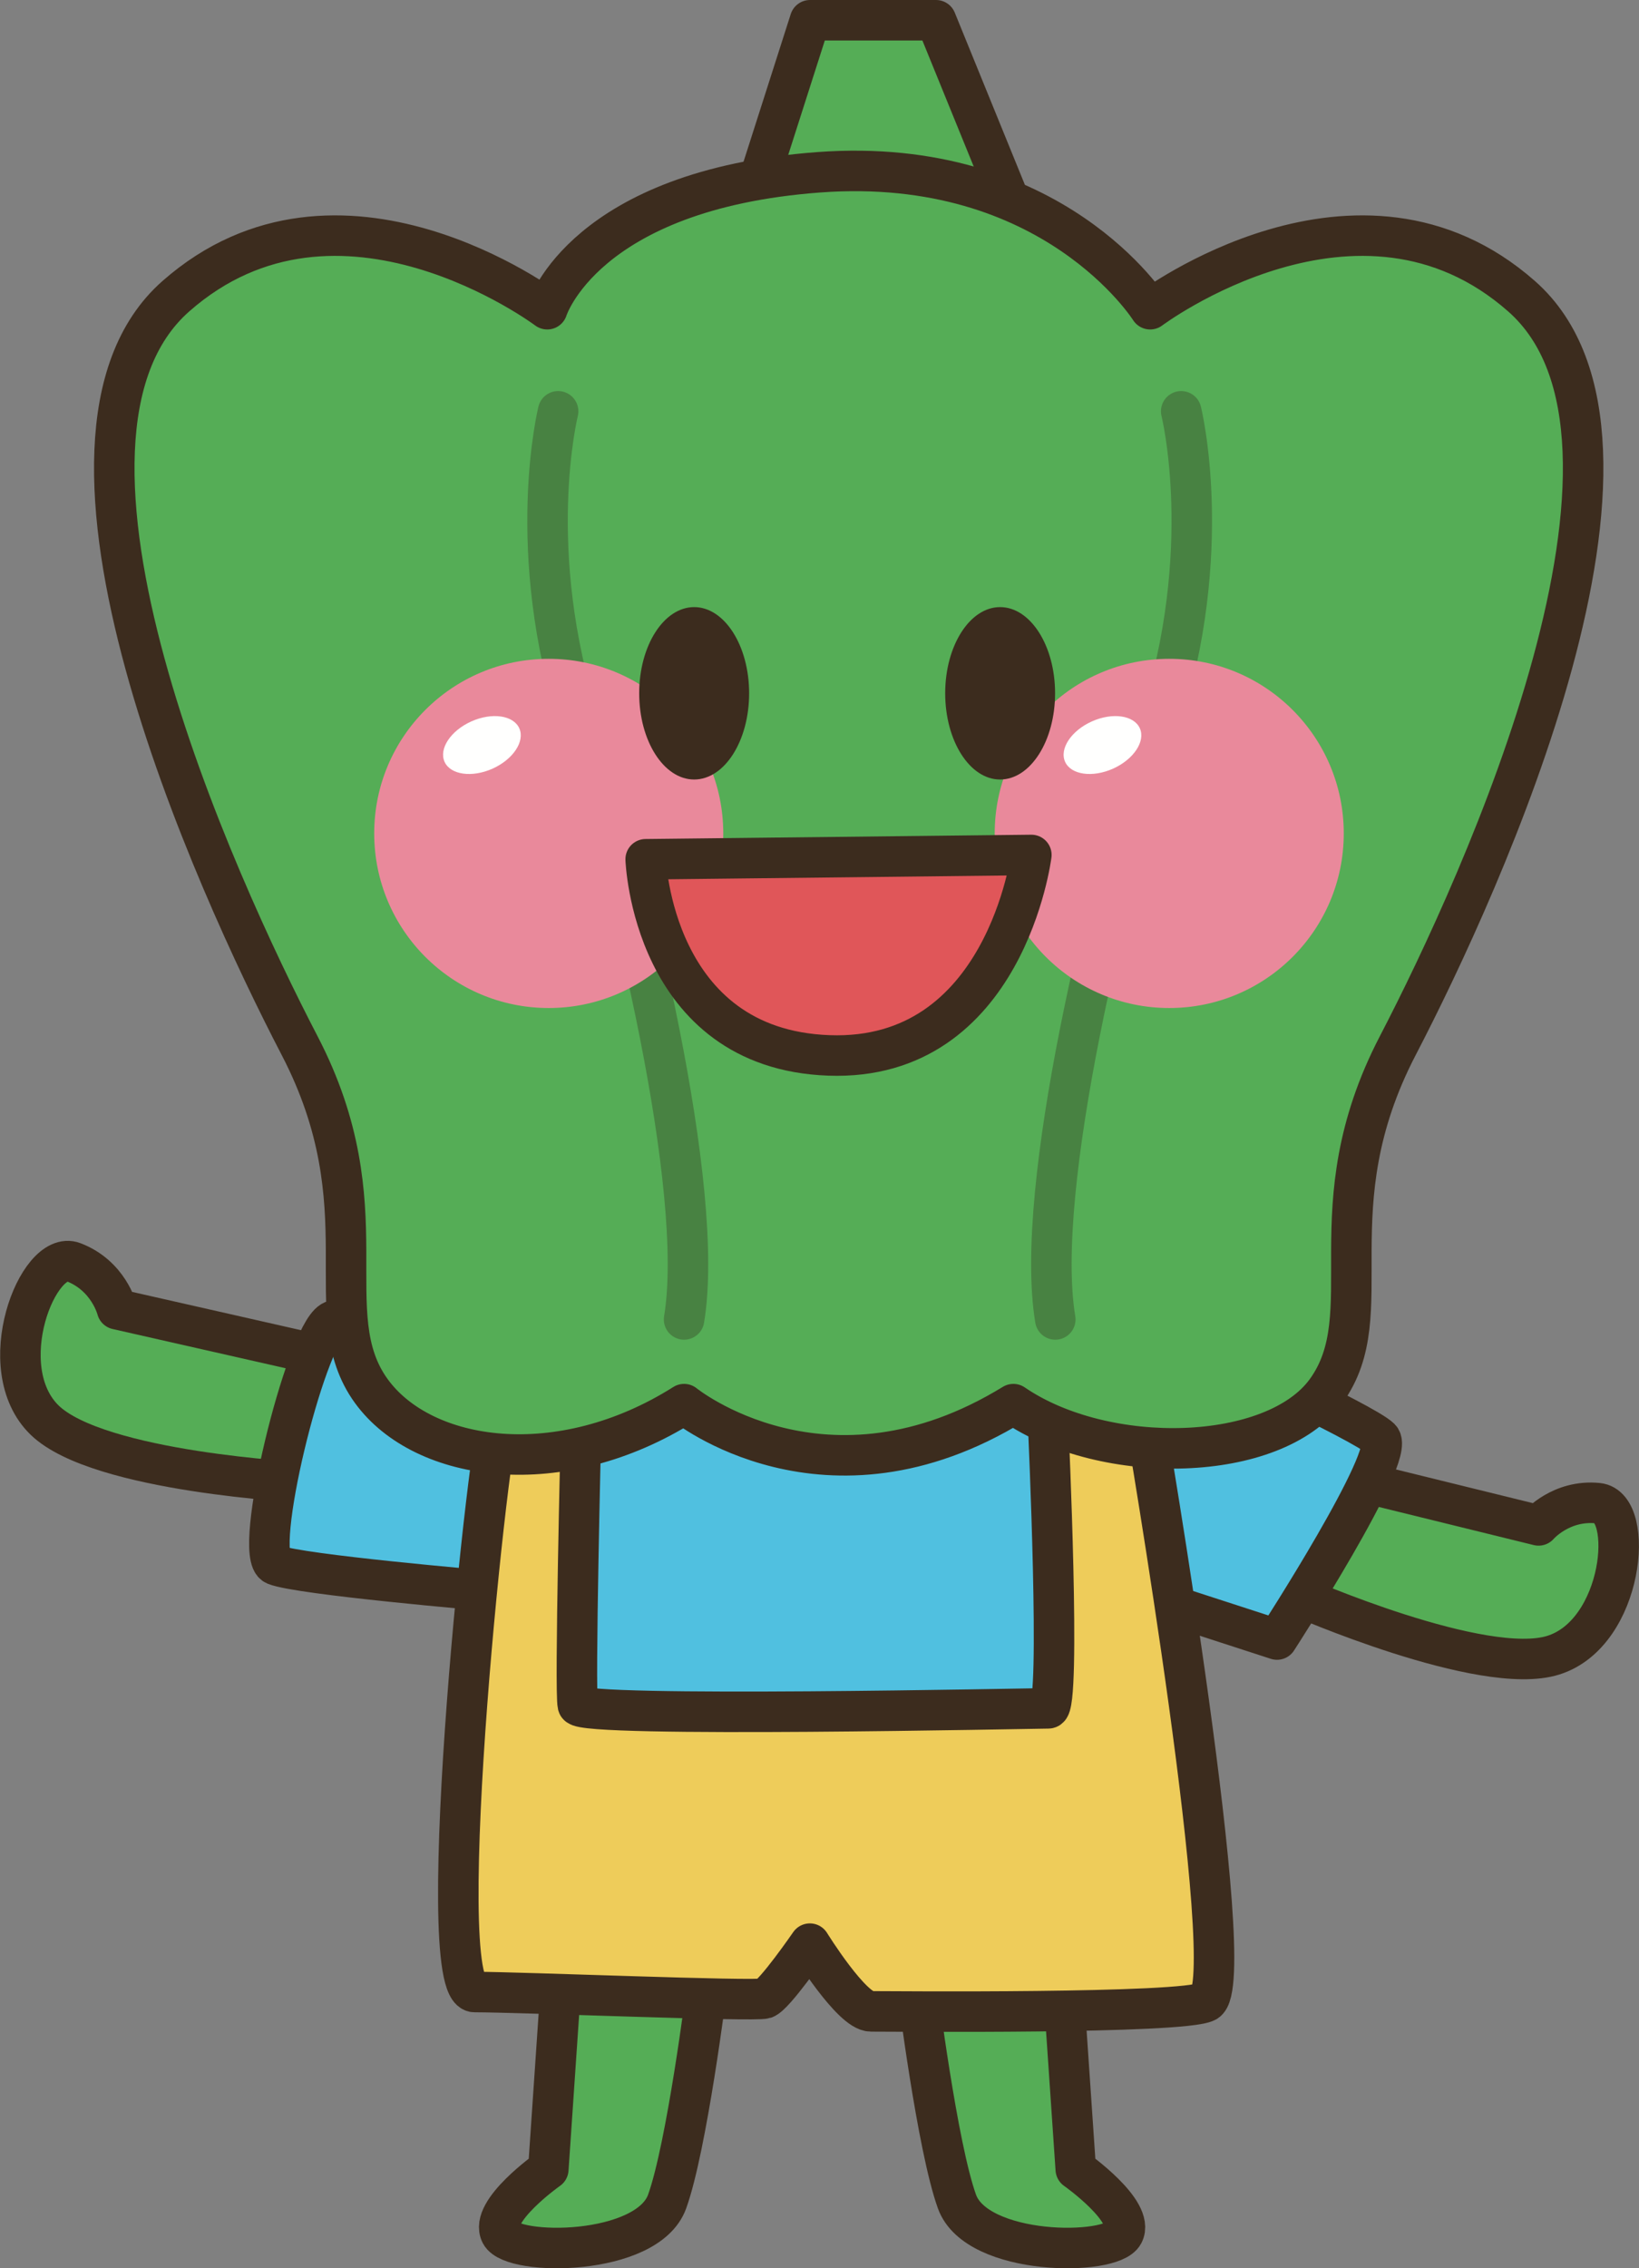 <?xml version="1.0" encoding="UTF-8"?>
<!DOCTYPE svg PUBLIC "-//W3C//DTD SVG 1.1//EN" "http://www.w3.org/Graphics/SVG/1.1/DTD/svg11.dtd">
<svg version="1.1" xmlns="http://www.w3.org/2000/svg" xmlns:xlink="http://www.w3.org/1999/xlink" x="0" y="0" width="404.751" height="559.926" viewBox="0, 0, 404.751, 559.926">
  <rect x="0" y="0" width="404.751" height="559.926" fill="#808080" stroke="none"/>
  <g id="Layer_1">
    <path d="M85.778,336.074 L28.903,323.184 C28.903,323.184 26.833,314.883 18.122,311.563 C9.411,308.242 -2.23,337.695 11.032,350.566 C24.342,363.447 74.958,365.947 74.958,365.947" fill="#55AD56" id="path897"/>
    <path d="M85.778,336.074 L28.903,323.184 C28.903,323.184 26.833,314.883 18.122,311.563 C9.411,308.242 -2.23,337.695 11.032,350.566 C24.342,363.447 74.958,365.947 74.958,365.947" fill-opacity="0" stroke="#3C2C1E" stroke-width="10" stroke-linecap="round" stroke-linejoin="round" id="path899"/>
    <path d="M138.337,492.529 L135.407,535.498 C135.407,535.498 120.719,545.84 123.669,551.416 C126.598,556.992 159.86,556.982 164.743,543.457 C169.626,529.922 174.518,490.938 174.518,490.938" fill="#55AD56" id="path901"/>
    <path d="M138.337,492.529 L135.407,535.498 C135.407,535.498 120.719,545.84 123.669,551.416 C126.598,556.992 159.86,556.982 164.743,543.457 C169.626,529.922 174.518,490.938 174.518,490.938" fill-opacity="0" stroke="#3C2C1E" stroke-width="10" stroke-linecap="round" stroke-linejoin="round" id="path903"/>
    <path d="M324.118,362.813 L379.948,376.543 C379.948,376.543 385.446,370.127 394.606,371.055 C403.747,371.963 401.012,403.086 383.61,408.574 C366.217,414.063 320.465,393.936 320.465,393.936" fill="#55AD56" id="path905"/>
    <path d="M324.118,362.813 L379.948,376.543 C379.948,376.543 385.446,370.127 394.606,371.055 C403.747,371.963 401.012,403.086 383.61,408.574 C366.217,414.063 320.465,393.936 320.465,393.936" fill-opacity="0" stroke="#3C2C1E" stroke-width="10" stroke-linecap="round" stroke-linejoin="round" id="path907"/>
    <path d="M262.731,492.529 L265.661,535.498 C265.661,535.498 280.348,545.84 277.419,551.416 C274.469,556.992 241.208,556.982 236.325,543.457 C231.442,529.922 226.559,490.938 226.559,490.938" fill="#55AD56" id="path909"/>
    <path d="M262.731,492.529 L265.661,535.498 C265.661,535.498 280.348,545.84 277.419,551.416 C274.469,556.992 241.208,556.982 236.325,543.457 C231.442,529.922 226.559,490.938 226.559,490.938" fill-opacity="0" stroke="#3C2C1E" stroke-width="10" stroke-linecap="round" stroke-linejoin="round" id="path911"/>
    <path d="M131.227,343.027 C131.227,343.027 88.473,322.207 81.911,326.201 C75.329,330.215 62.184,383.887 67.946,386.289 C73.688,388.701 120.544,392.695 120.544,392.695 C120.544,392.695 115.612,443.975 121.354,443.975 C127.126,443.975 289.86,445.586 292.331,442.373 C294.782,439.18 288.219,395.908 288.219,395.908 L315.358,404.717 C315.358,404.717 344.948,359.053 340.837,355.039 C336.725,351.055 296.442,332.617 296.442,332.617" fill="#50C0E0" id="path913"/>
    <path d="M131.227,343.027 C131.227,343.027 88.473,322.207 81.911,326.201 C75.329,330.215 62.184,383.887 67.946,386.289 C73.688,388.701 120.544,392.695 120.544,392.695 C120.544,392.695 115.612,443.975 121.354,443.975 C127.126,443.975 289.86,445.586 292.331,442.373 C294.782,439.18 288.219,395.908 288.219,395.908 L315.358,404.717 C315.358,404.717 344.948,359.053 340.837,355.039 C336.725,351.055 296.442,332.617 296.442,332.617" fill-opacity="0" stroke="#3C2C1E" stroke-width="10" stroke-linecap="round" stroke-linejoin="round" id="path915"/>
    <path d="M117.223,491.729 C128.366,491.729 186.452,494.111 188.835,493.32 C191.227,492.529 199.997,479.785 199.997,479.785 C199.997,479.785 210.329,496.504 215.104,496.504 C219.879,496.504 292.243,497.188 297.878,494.121 C306.618,489.346 282.76,350.078 282.76,350.078 L258.874,352.461 C258.874,352.461 262.067,421.699 258.874,421.699 C255.69,421.699 143.493,424.092 142.692,420.898 C141.891,417.715 143.473,353.262 143.473,353.262 C143.473,353.262 125.983,349.277 123.6,349.277 C121.208,349.277 106.09,491.729 117.223,491.729" fill="#EECC5A" id="path917"/>
    <path d="M117.223,491.729 C128.366,491.729 186.452,494.111 188.835,493.32 C191.227,492.529 199.997,479.785 199.997,479.785 C199.997,479.785 210.329,496.504 215.104,496.504 C219.879,496.504 292.243,497.188 297.878,494.121 C306.618,489.346 282.76,350.078 282.76,350.078 L258.874,352.461 C258.874,352.461 262.067,421.699 258.874,421.699 C255.69,421.699 143.493,424.092 142.692,420.898 C141.891,417.715 143.473,353.262 143.473,353.262 C143.473,353.262 125.983,349.277 123.6,349.277 C121.208,349.277 106.09,491.729 117.223,491.729 z" fill-opacity="0" stroke="#3C2C1E" stroke-width="10" stroke-linecap="round" stroke-linejoin="round" id="path919"/>
    <path d="M182.878,58.633 L200.036,5 L231.149,5 L254.743,62.92" fill="#55AD56" id="path921"/>
    <path d="M182.878,58.633 L200.036,5 L231.149,5 L254.743,62.92" fill-opacity="0" stroke="#3C2C1E" stroke-width="10" stroke-linecap="round" stroke-linejoin="round" id="path923"/>
    <path d="M250.251,346.611 C272.975,362.168 314.596,361.094 327.477,343.398 C341.442,324.18 324.254,298.359 345.172,258.125 C366.09,217.91 415.954,108.496 375.739,73.115 C335.514,37.695 284.03,76.328 284.03,76.328 C284.03,76.328 260.104,38.242 202.184,42.529 C144.264,46.836 135.143,76.328 135.143,76.328 C135.143,76.328 83.659,37.695 43.434,73.115 C3.219,108.496 53.092,217.91 74.001,258.125 C94.919,298.359 77.741,324.18 91.706,343.398 C104.577,361.094 138.366,365.928 168.932,346.611 C168.932,346.611 203.903,375.039 250.251,346.611" fill="#55AD56" id="path925"/>
    <path d="M250.251,346.611 C272.975,362.168 314.596,361.094 327.477,343.398 C341.442,324.18 324.254,298.359 345.172,258.125 C366.09,217.91 415.954,108.496 375.739,73.115 C335.514,37.695 284.03,76.328 284.03,76.328 C284.03,76.328 260.104,38.242 202.184,42.529 C144.264,46.836 135.143,76.328 135.143,76.328 C135.143,76.328 83.659,37.695 43.434,73.115 C3.219,108.496 53.092,217.91 74.001,258.125 C94.919,298.359 77.741,324.18 91.706,343.398 C104.577,361.094 138.366,365.928 168.932,346.611 C168.932,346.611 203.903,375.039 250.251,346.611 z" fill-opacity="0" stroke="#3C2C1E" stroke-width="10" stroke-linecap="round" stroke-linejoin="round" id="path927"/>
    <path d="M137.829,101.533 C137.829,101.533 129.254,135.85 143.18,178.76 C155.993,218.184 174.294,293.535 168.932,325.703 M291.696,101.533 C291.696,101.533 300.28,135.85 286.344,178.76 C273.532,218.184 255.231,293.535 260.602,325.703" fill-opacity="0" stroke="#488242" stroke-width="10" stroke-linecap="round" stroke-linejoin="round" id="path929"/>
    <path d="M178.61,205.723 C178.61,229.531 159.313,248.828 135.504,248.828 C111.696,248.828 92.409,229.531 92.409,205.723 C92.409,181.914 111.696,162.627 135.504,162.627 C159.313,162.627 178.61,181.914 178.61,205.723" fill="#E9899B" id="path931"/>
    <path d="M128.239,179.775 C129.684,182.998 126.715,187.461 121.628,189.746 C116.53,192.021 111.227,191.26 109.782,188.047 C108.337,184.824 111.305,180.361 116.403,178.076 C121.501,175.801 126.794,176.563 128.239,179.775" fill="#FFFFFE" id="path933"/>
    <path d="M331.842,205.723 C331.842,229.531 312.546,248.828 288.747,248.828 C264.938,248.828 245.641,229.531 245.641,205.723 C245.641,181.914 264.938,162.627 288.747,162.627 C312.546,162.627 331.842,181.914 331.842,205.723" fill="#E9899B" id="path935"/>
    <path d="M281.481,179.775 C282.926,182.998 279.948,187.461 274.86,189.746 C269.762,192.021 264.469,191.26 263.024,188.047 C261.579,184.824 264.547,180.361 269.645,178.076 C274.743,175.801 280.036,176.563 281.481,179.775" fill="#FFFFFE" id="path937"/>
    <path d="M184.997,171.133 C184.997,182.891 178.922,192.422 171.422,192.422 C163.922,192.422 157.848,182.891 157.848,171.133 C157.848,159.395 163.922,149.863 171.422,149.863 C178.922,149.863 184.997,159.395 184.997,171.133" fill="#3C2C1E" id="path939"/>
    <path d="M260.553,171.133 C260.553,182.891 254.469,192.422 246.969,192.422 C239.489,192.422 233.415,182.891 233.415,171.133 C233.415,159.395 239.489,149.863 246.969,149.863 C254.469,149.863 260.553,159.395 260.553,171.133" fill="#3C2C1E" id="path941"/>
    <path d="M159.45,212.109 L254.694,211.045 C254.694,211.045 248.297,262.129 204.684,260.527 C161.051,258.936 159.45,212.109 159.45,212.109" fill="#E05659" id="path943"/>
    <path d="M159.45,212.109 L254.694,211.045 C254.694,211.045 248.297,262.129 204.684,260.527 C161.051,258.936 159.45,212.109 159.45,212.109 z" fill-opacity="0" stroke="#3C2C1E" stroke-width="10" stroke-linecap="round" stroke-linejoin="round" id="path945"/>
  </g>
</svg>
